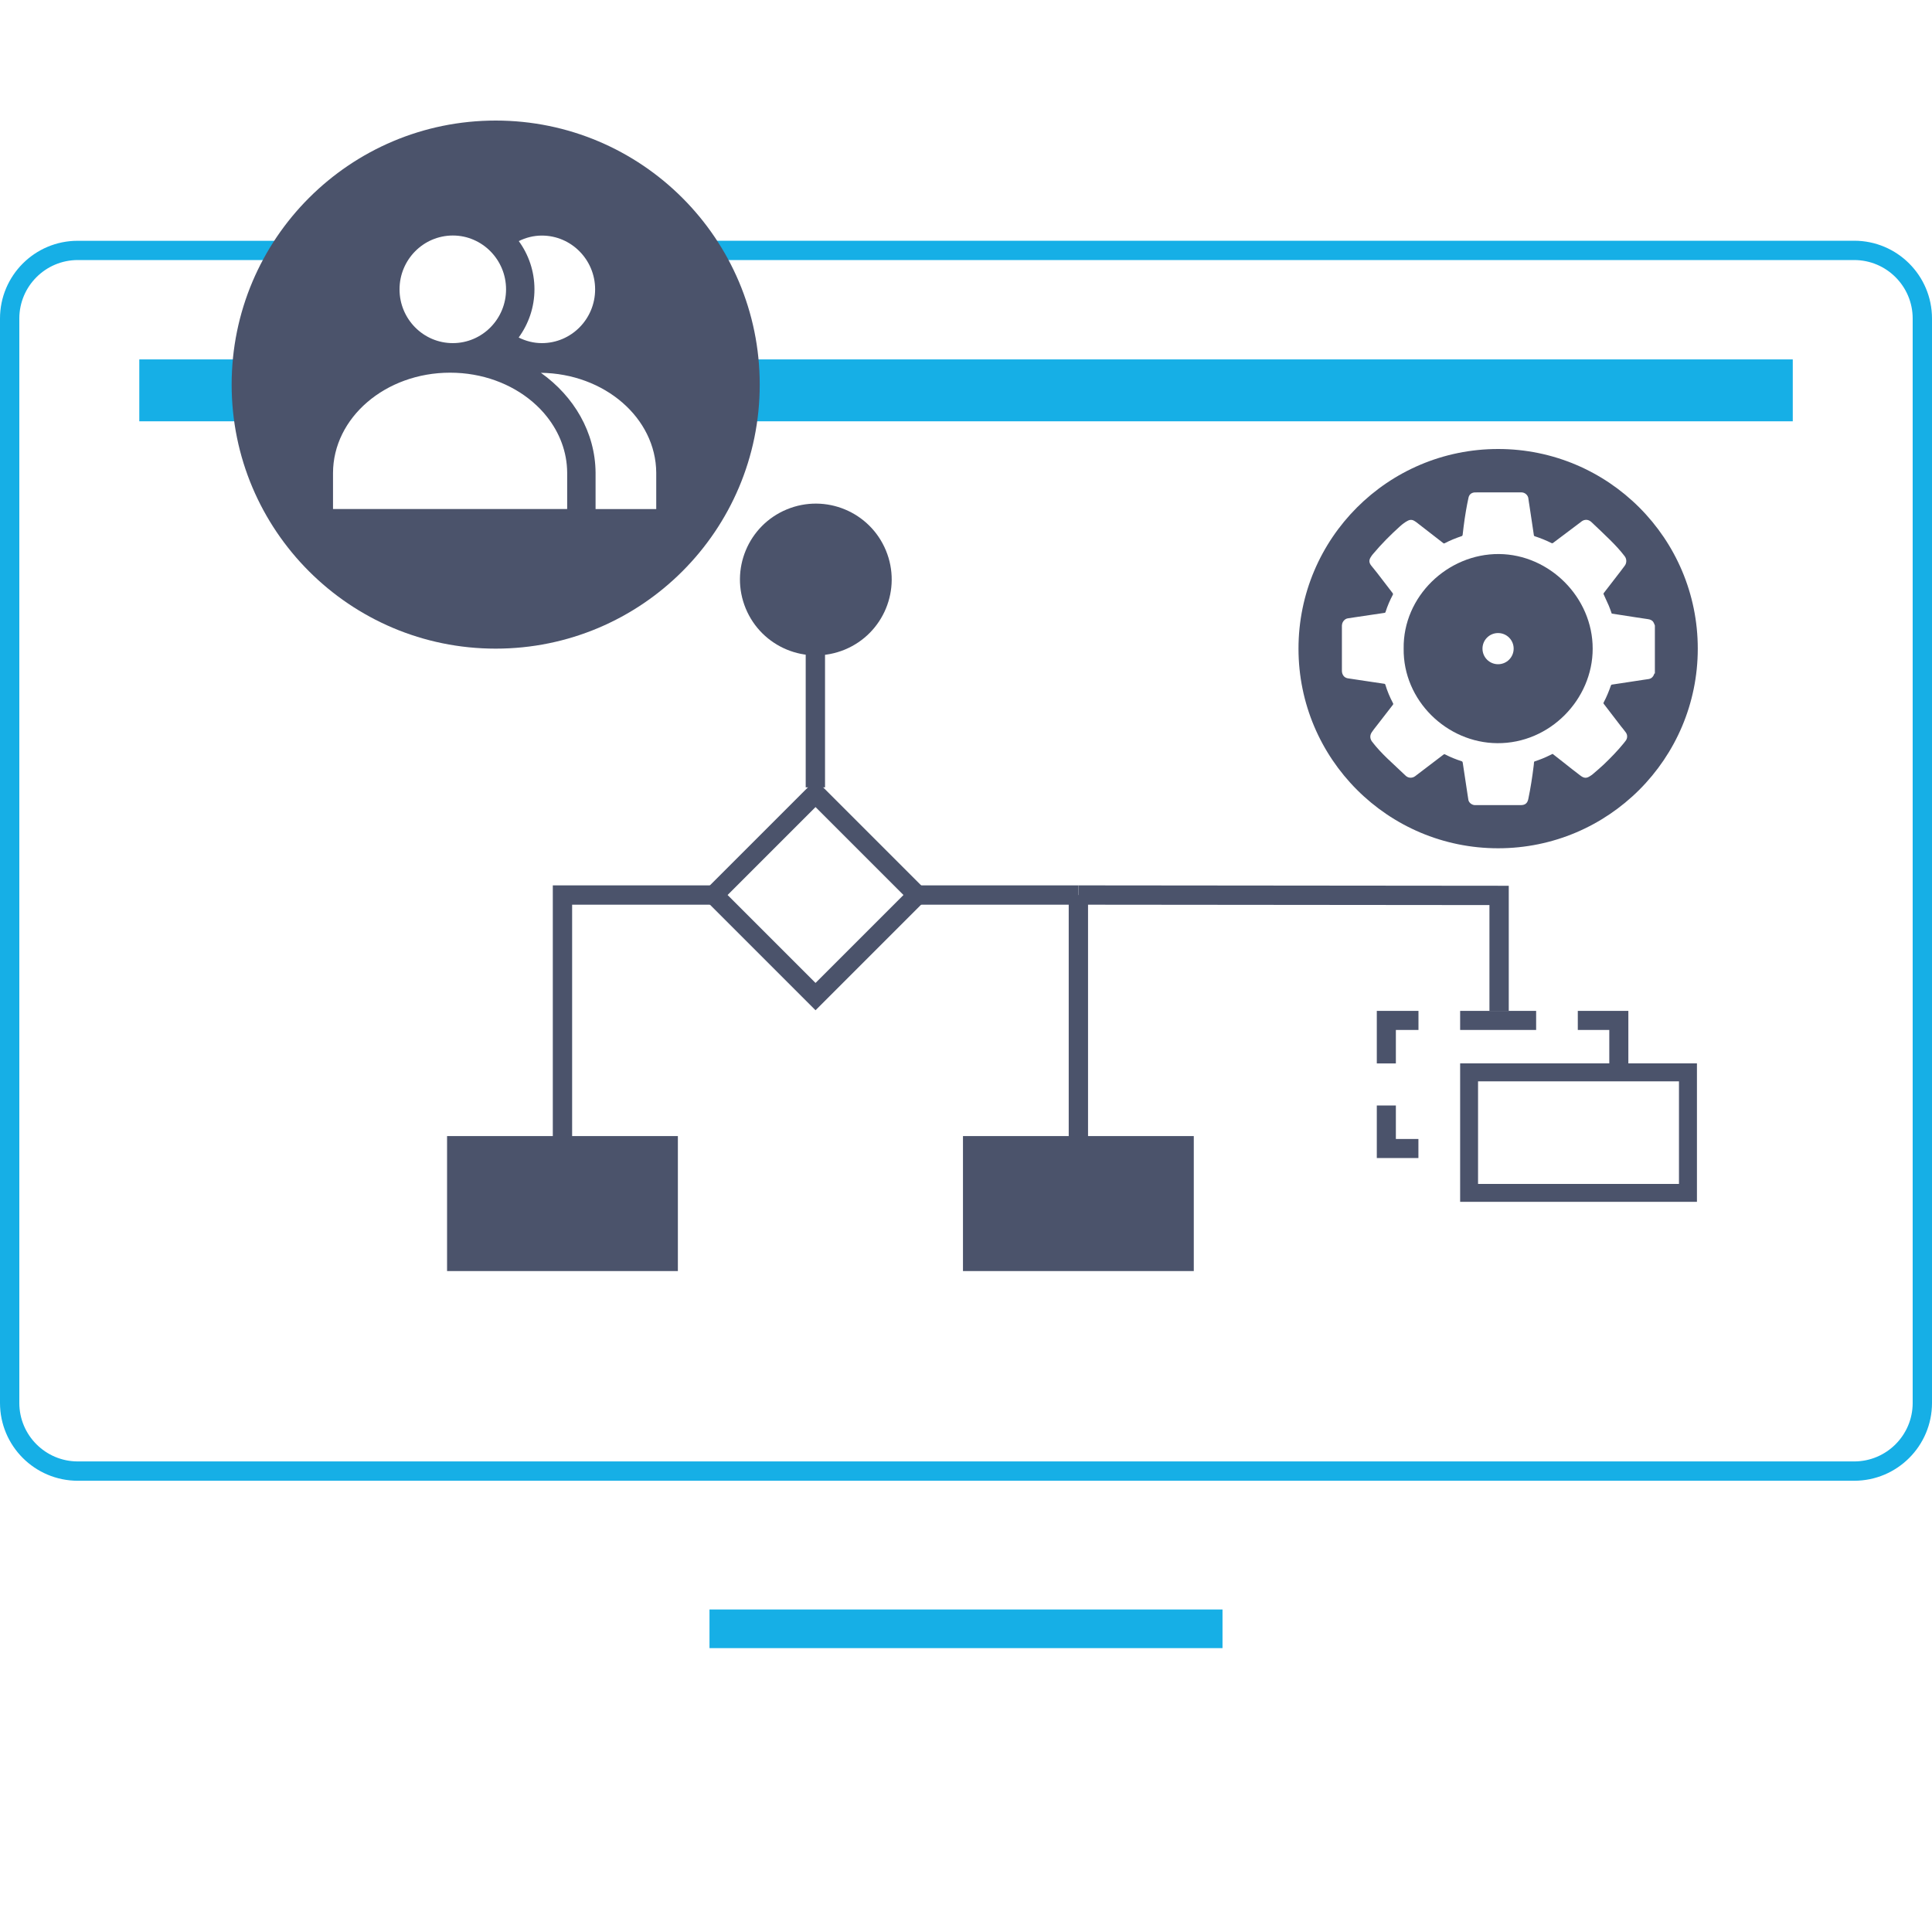 <?xml version="1.0" encoding="UTF-8"?><svg id="Layer_3" xmlns="http://www.w3.org/2000/svg" viewBox="0 0 300 300"><defs><style>.cls-1{stroke:#4b536b;stroke-width:3px;}.cls-1,.cls-2{fill:none;stroke-miterlimit:10;}.cls-2{stroke:#16afe6;stroke-width:6px;}.cls-3{fill:#16afe6;}.cls-4{fill:#4b536b;}</style></defs><g><rect class="cls-3" x="21.63" y="55.81" width="21.96" height="9.61"/><rect class="cls-3" x="108.3" y="55.81" width="170.08" height="9.61"/></g><g><line class="cls-2" x1="110.17" y1="252.92" x2="189.83" y2="252.92"/><path class="cls-3" d="M75.82,28.61l15.69,2.9,8.31,8.03,.87,.84h187.23c5.01,0,9.08,4.07,9.08,9.08V217.85c0,5.01-4.07,9.08-9.08,9.08H12.08c-5.01,0-9.08-4.07-9.08-9.08V49.46c0-5.01,4.07-9.08,9.08-9.08H52.43l.64-.32,22.76-11.45m-.45-3.13l-23.66,11.91H12.08C5.41,37.38,0,42.79,0,49.46V217.85c0,6.67,5.41,12.08,12.08,12.08H287.92c6.67,0,12.08-5.41,12.08-12.08V49.46c0-6.67-5.41-12.08-12.08-12.08H101.91l-8.96-8.66-17.57-3.25h0Z"/></g><g><rect class="cls-1" x="115.48" y="127.82" width="22.31" height="22.31" transform="translate(-61.18 130.25) rotate(-45)"/><circle class="cls-4" cx="126.68" cy="89.98" r="11.78" transform="translate(-24.79 55.33) rotate(-22.5)"/><line class="cls-1" x1="126.61" y1="93.55" x2="126.61" y2="122.26"/><line class="cls-1" x1="167.45" y1="138.98" x2="167.45" y2="188.45"/><line class="cls-1" x1="141.28" y1="138.98" x2="167.45" y2="138.98"/><polyline class="cls-1" points="87.34 188.45 87.34 138.98 111.81 138.98"/><polyline class="cls-1" points="167.45 138.98 232.78 139.04 232.78 156.97"/><polyline class="cls-4" points="185.37 197.37 149.53 197.37 149.53 176.41 185.37 176.41"/><rect class="cls-4" x="69.42" y="176.41" width="35.84" height="20.96"/><path class="cls-4" d="M260.71,167.91v15.93h-31.2v-15.93h31.2m2.79-2.79h-36.77v21.5h36.77v-21.5h0Z"/><g><polygon class="cls-4" points="220.25 176.86 216.75 176.86 216.75 171.66 213.79 171.66 213.79 179.82 220.25 179.82 220.25 176.86"/><polygon class="cls-4" points="216.75 159.93 220.26 159.93 220.26 156.97 213.79 156.97 213.79 165.13 216.75 165.13 216.75 159.93"/><polygon class="cls-4" points="245 156.97 245 159.93 249.89 159.93 249.89 165.13 252.85 165.13 252.85 156.97 245 156.97"/><rect class="cls-4" x="226.73" y="156.97" width="11.8" height="2.96"/></g></g><g><path class="cls-4" d="M232.63,69.72c-17.12,0-31,13.88-31,31s13.88,31,31,31,31-13.88,31-31-13.88-31-31-31Zm24.27,34.84c-.14,.44-.39,.79-.88,.88-.34,.06-.67,.1-1.02,.15-.78,.12-1.57,.24-2.35,.36-.77,.12-1.54,.24-2.32,.35-.11,.01-.15,.05-.19,.15-.32,.9-.67,1.78-1.12,2.62-.06,.1-.04,.17,.03,.25,.88,1.14,1.76,2.29,2.64,3.44,.25,.32,.53,.64,.77,.98,.28,.39,.26,.89-.01,1.26-.1,.14-.21,.27-.32,.41-.96,1.18-2.02,2.27-3.12,3.32-.58,.55-1.19,1.05-1.79,1.57-.1,.08-.22,.15-.33,.22-.51,.33-.89,.37-1.49-.09-.9-.67-1.76-1.37-2.64-2.06-.56-.44-1.11-.87-1.67-1.31-.16,.09-.31,.15-.47,.23-.74,.37-1.5,.67-2.29,.93-.08,.02-.13,.06-.13,.15-.01,.25-.05,.51-.08,.76-.11,.8-.2,1.6-.34,2.4-.13,.86-.3,1.71-.47,2.56-.15,.67-.51,.93-1.19,.93h-6.9c-.07,0-.15,0-.23,0-.46-.03-.91-.39-.98-.81-.05-.26-.08-.52-.12-.77-.13-.84-.25-1.68-.38-2.52-.13-.84-.26-1.68-.38-2.51-.02-.11-.05-.16-.16-.2-.88-.29-1.74-.63-2.57-1.06-.1-.05-.17-.04-.26,.03-1.47,1.12-2.94,2.23-4.4,3.35-.44,.33-1.05,.31-1.45-.06-.98-.91-1.96-1.83-2.92-2.75-.83-.81-1.62-1.64-2.32-2.56-.35-.47-.36-1.02-.01-1.5,.2-.29,.41-.57,.63-.84,.86-1.13,1.73-2.25,2.61-3.37,.07-.09,.08-.17,.02-.27-.49-.92-.89-1.88-1.19-2.88-.03-.08-.06-.11-.14-.12-1.01-.15-2.02-.3-3.02-.45-.86-.13-1.73-.27-2.59-.39-.48-.06-.78-.33-.93-.77-.05-.15-.06-.32-.06-.47v-6.82c0-.1,0-.2,.02-.3,.06-.46,.44-.89,.88-.96,.32-.06,.65-.1,.98-.15,.85-.13,1.7-.25,2.56-.38,.72-.11,1.44-.22,2.16-.32,.1-.01,.15-.05,.18-.15,.29-.92,.67-1.8,1.12-2.65,.05-.1,.05-.17-.02-.27-.81-1.05-1.61-2.1-2.42-3.15-.28-.37-.59-.72-.88-1.09-.39-.48-.41-.9-.06-1.41,.09-.15,.2-.29,.31-.42,1.29-1.54,2.7-2.96,4.2-4.31,.38-.34,.78-.65,1.24-.88,.27-.14,.55-.15,.82-.04,.16,.08,.32,.18,.47,.29,1.4,1.08,2.8,2.16,4.19,3.25,.08,.06,.13,.06,.22,.01,.84-.44,1.71-.79,2.6-1.09,.13-.04,.16-.11,.18-.22,.05-.42,.09-.84,.15-1.26,.11-.83,.22-1.67,.37-2.5,.11-.67,.25-1.34,.39-2,.1-.46,.4-.74,.87-.81,.13-.01,.25-.01,.39-.01h7.01c.51,.02,.96,.44,1.02,.91,.04,.36,.11,.72,.16,1.07l.35,2.32c.12,.78,.24,1.57,.35,2.35,.01,.1,.06,.13,.14,.16,.89,.29,1.74,.63,2.58,1.05,.11,.06,.17,.05,.28-.03,1.41-1.07,2.82-2.13,4.24-3.19,.13-.1,.25-.21,.39-.27,.5-.22,.95-.1,1.33,.26,.97,.92,1.94,1.83,2.89,2.77,.8,.79,1.57,1.62,2.25,2.51,.33,.43,.34,1.05,0,1.49-.23,.3-.44,.6-.67,.89-.86,1.11-1.71,2.22-2.57,3.33-.06,.08-.06,.15-.01,.24,.27,.57,.53,1.14,.78,1.72,.18,.41,.31,.83,.46,1.24,.43,.07,.87,.13,1.31,.2,.79,.13,1.58,.25,2.38,.37,.65,.1,1.29,.2,1.94,.29,.34,.05,.65,.16,.84,.47,.1,.16,.16,.34,.23,.52v7.4s-.02,.05-.03,.08Z"/><path class="cls-4" d="M232.75,86.03c-7.97-.05-14.91,6.6-14.79,14.68-.11,8.05,6.7,14.64,14.54,14.69,8.18,.06,14.81-6.82,14.81-14.67,.01-7.95-6.69-14.64-14.55-14.7Zm-.13,17.11c-1.34,0-2.42-1.08-2.42-2.42s1.08-2.42,2.42-2.42,2.42,1.08,2.42,2.42-1.08,2.42-2.42,2.42Z"/></g><path class="cls-4" d="M76.97,18.72c-22.64,0-41,18.36-41,41s18.36,41,41,41,41-18.36,41-41-18.36-41-41-41Zm3.58,18.72c1.09-.54,2.3-.86,3.59-.86,4.56,0,8.27,3.74,8.27,8.35s-3.7,8.35-8.27,8.35c-1.3,0-2.51-.33-3.6-.87,1.53-2.11,2.45-4.68,2.45-7.49s-.91-5.39-2.44-7.49Zm-17.86,4.24c.84-2,2.42-3.6,4.4-4.45,.99-.42,2.08-.66,3.22-.66s2.23,.23,3.22,.66c1.98,.85,3.56,2.45,4.4,4.45,.42,1,.65,2.1,.65,3.25,0,4.61-3.7,8.35-8.27,8.35s-8.27-3.74-8.27-8.35c0-1.15,.23-2.25,.65-3.25Zm-10.98,37.36v-5.56c0-8.62,8.14-15.61,18.18-15.61,5,0,9.53,1.73,12.82,4.54,.82,.7,1.57,1.47,2.22,2.3,1.96,2.48,3.12,5.46,3.14,8.68v5.65H51.72Zm40.77,0h0v-5.65c-.05-6.27-3.36-11.85-8.49-15.5,9.88,.12,17.85,7,17.91,15.51v5.65h-9.42Z"/></svg>